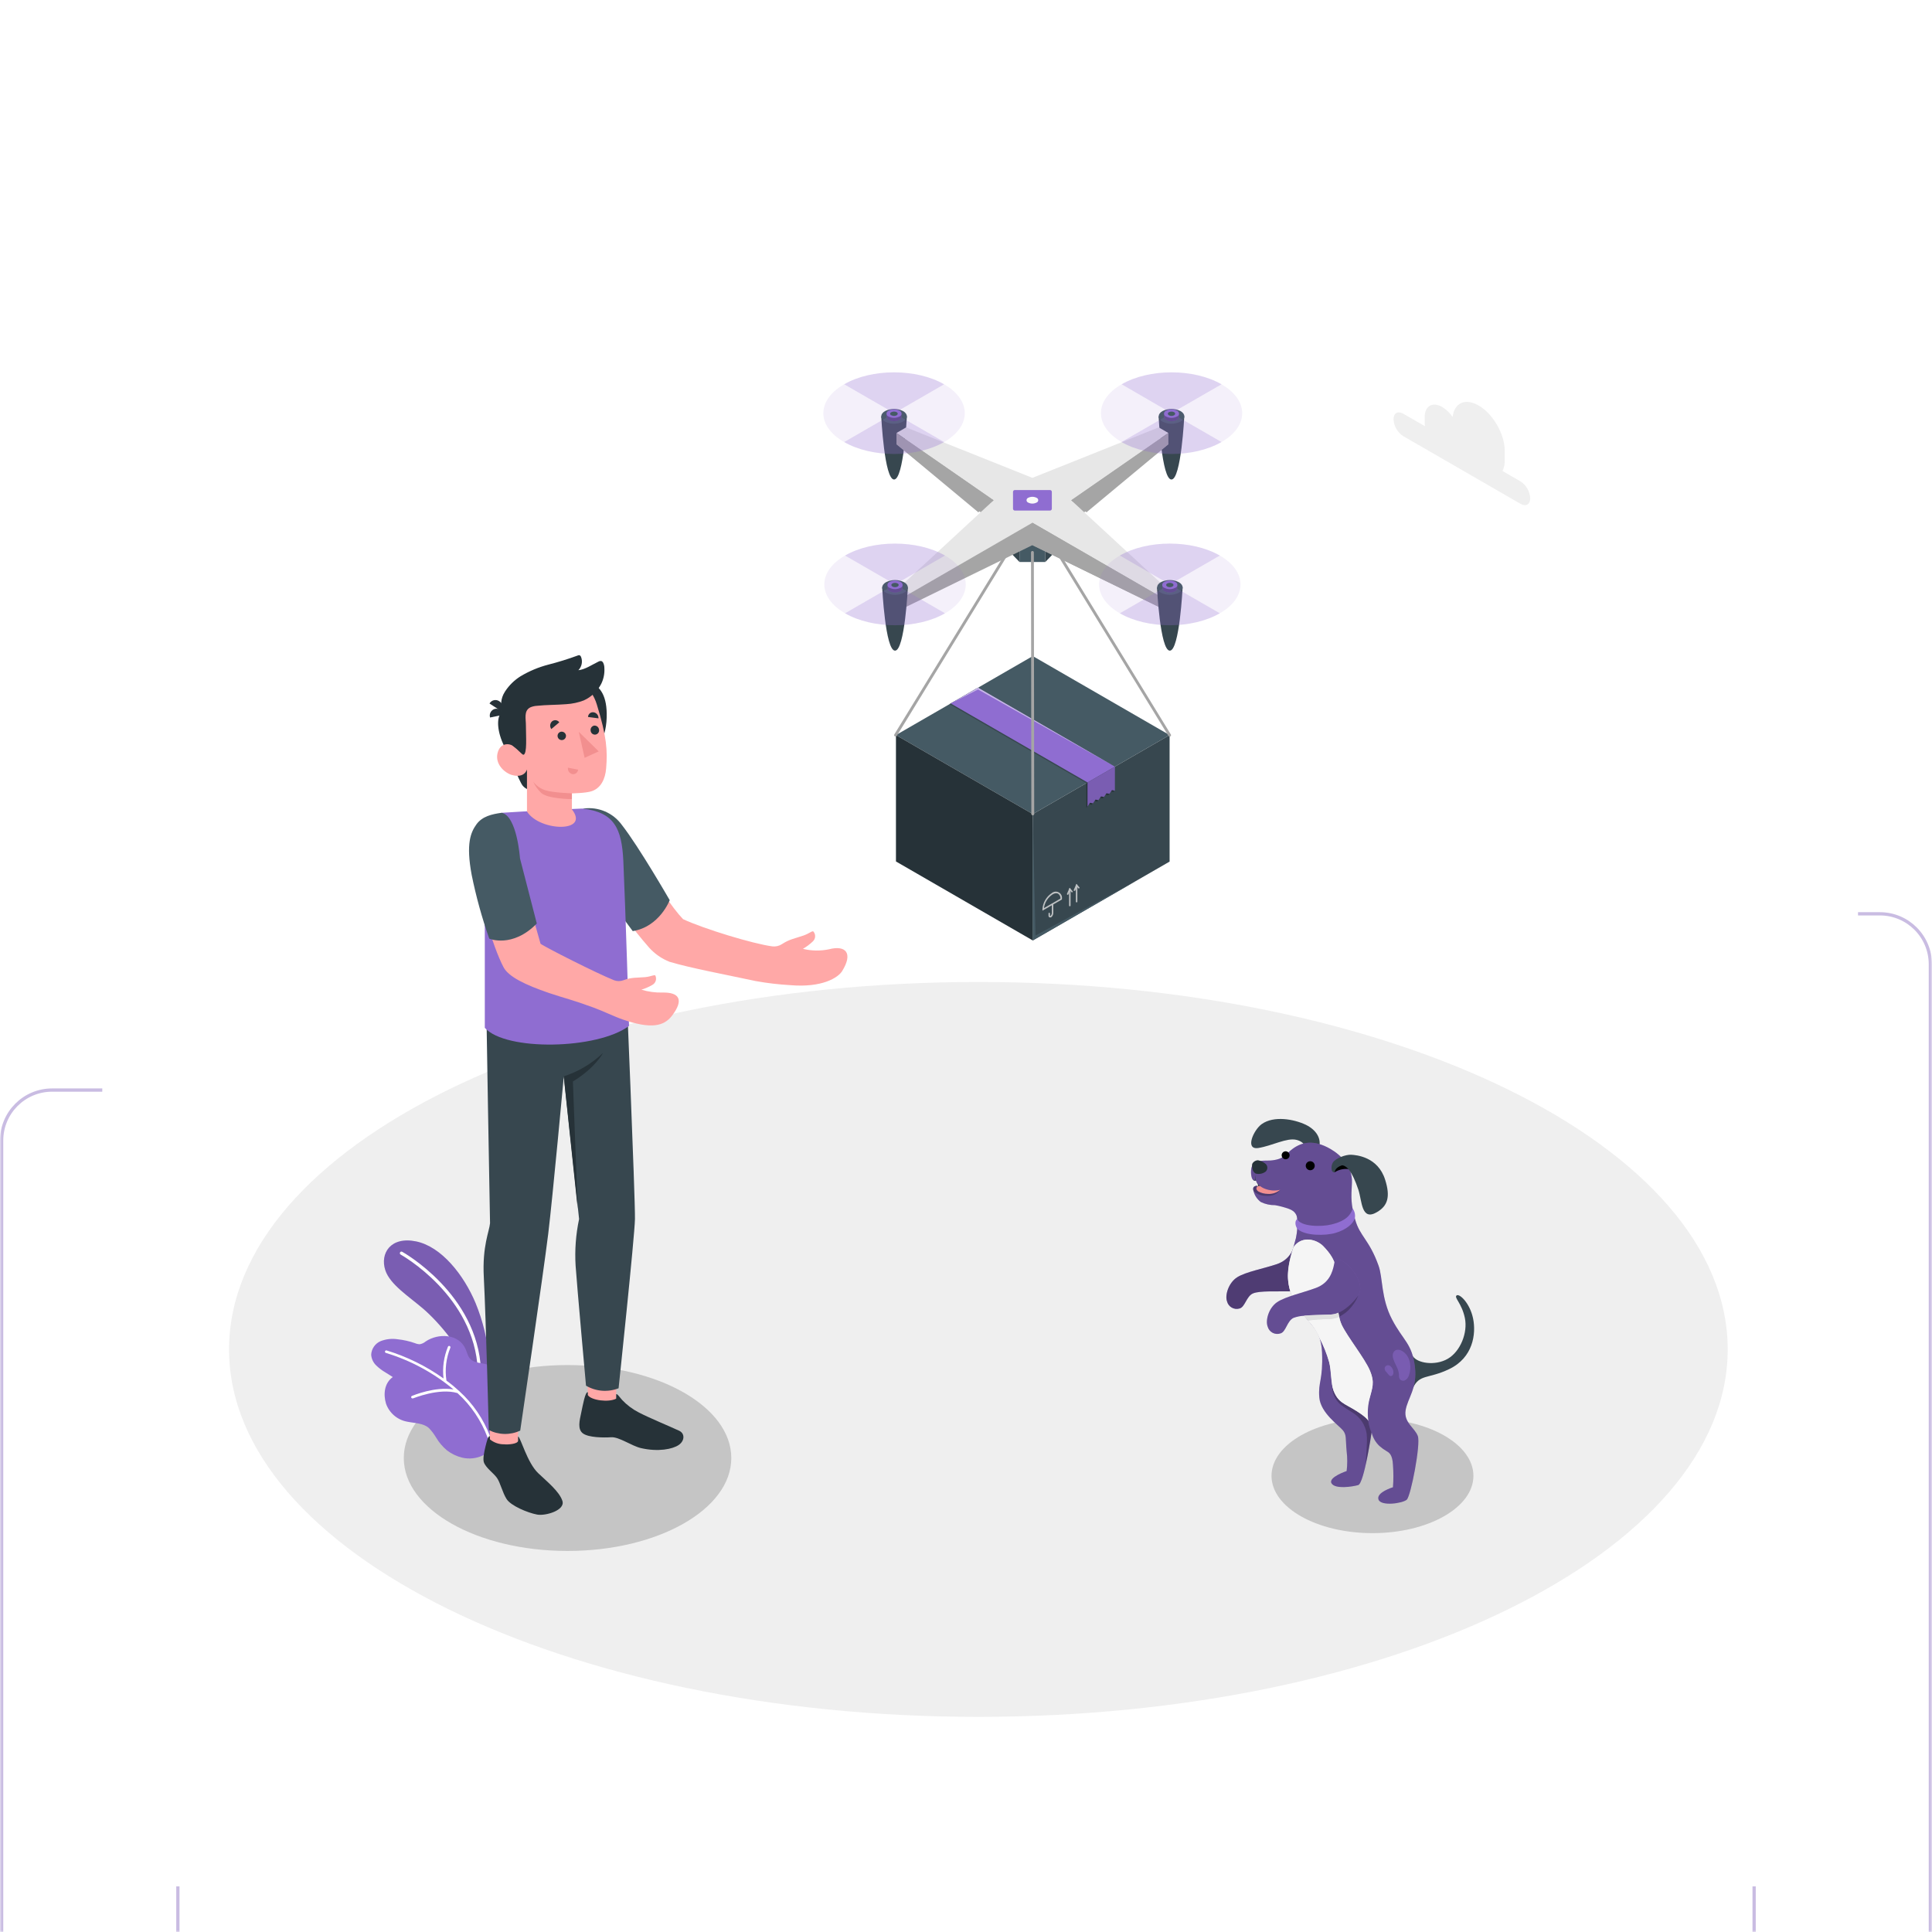 <svg width="546" height="546" viewBox="0 0 546 546" fill="none" xmlns="http://www.w3.org/2000/svg">
<g clip-path="url(#clip0_874_8837)">
<mask id="mask0_874_8837" style="mask-type:alpha" maskUnits="userSpaceOnUse" x="0" y="0" width="546" height="546">
<path d="M546 0H0V546H546V0Z" fill="black"/>
</mask>
<g mask="url(#mask0_874_8837)">
<g filter="url(#filter0_dddd_874_8837)">
<path d="M481.459 50.271H14.731C6.85 50.271 0.461 56.66 0.461 64.541V531.27C0.461 539.151 6.85 545.54 14.731 545.54H481.459C489.341 545.54 495.73 539.151 495.73 531.27V64.541C495.73 56.66 489.341 50.271 481.459 50.271Z" stroke="#C9BCE2" stroke-width="0.921"/>
</g>
<g filter="url(#filter1_dddd_874_8837)">
<path d="M531.268 0.46H64.54C56.659 0.46 50.27 6.85 50.27 14.731V481.459C50.27 489.34 56.659 495.729 64.54 495.729H531.268C539.149 495.729 545.539 489.34 545.539 481.459V14.731C545.539 6.85 539.149 0.46 531.268 0.46Z" stroke="#C9BCE2" stroke-width="0.921"/>
</g>
<g filter="url(#filter2_dd_874_8837)">
<path d="M24.902 39.636C24.902 31.501 31.498 24.905 39.633 24.905H506.361C514.497 24.905 521.092 31.501 521.092 39.636V506.364C521.092 514.499 514.497 521.095 506.361 521.095H39.633C31.498 521.095 24.902 514.499 24.902 506.364V39.636Z" fill="white"/>
<path d="M272.5 473.2C389.453 473.2 484.263 426.709 484.263 369.36C484.263 312.011 389.453 265.52 272.5 265.52C155.546 265.52 60.736 312.011 60.736 369.36C60.736 426.709 155.546 473.2 272.5 473.2Z" fill="#EFEFEF"/>
<path d="M392.568 104.92L398.684 108.44C398.649 108.172 398.631 107.901 398.631 107.63V105.87C398.631 102.711 400.849 101.47 403.577 103.01C404.752 103.735 405.758 104.704 406.525 105.853C406.973 101.884 410.045 100.406 413.864 102.588C417.947 104.946 421.256 110.684 421.256 115.401V118.041C421.284 119.102 421.071 120.155 420.631 121.121L425.717 124.051C426.515 124.572 427.179 125.274 427.655 126.1C428.13 126.925 428.404 127.852 428.454 128.803C428.454 130.563 427.231 131.258 425.717 130.387L392.568 111.256C391.768 110.736 391.103 110.035 390.626 109.209C390.149 108.383 389.873 107.456 389.822 106.504C389.822 104.753 391.045 104.04 392.568 104.92Z" fill="#EFEFEF"/>
<path d="M156.392 426.314C181.952 426.314 202.672 414.553 202.672 400.046C202.672 385.538 181.952 373.778 156.392 373.778C130.833 373.778 110.113 385.538 110.113 400.046C110.113 414.553 130.833 426.314 156.392 426.314Z" fill="#C5C5C5"/>
<path d="M383.871 421.28C399.628 421.28 412.401 414.031 412.401 405.088C412.401 396.145 399.628 388.896 383.871 388.896C368.115 388.896 355.342 396.145 355.342 405.088C355.342 414.031 368.115 421.28 383.871 421.28Z" fill="#C5C5C5"/>
<path d="M134.226 371.868C133.736 366.526 132.455 361.285 130.424 356.319C127.098 348.32 120.744 340.285 113.564 338.824C106.383 337.364 103.338 342.23 104.896 346.982C106.242 351.065 111.628 354.427 115.72 357.964C119.812 361.502 127.485 370.082 129.668 378.424L133.733 378.829L134.226 371.868Z" fill="#8F6DD1"/>
<g opacity="0.15">
<path d="M134.228 371.868C133.738 366.526 132.457 361.285 130.426 356.319C127.1 348.32 120.746 340.285 113.566 338.824C106.385 337.364 103.34 342.23 104.898 346.982C106.244 351.065 111.63 354.427 115.722 357.964C119.814 361.502 127.487 370.082 129.67 378.424L133.735 378.829L134.228 371.868Z" fill="black"/>
</g>
<path d="M131.49 375.661C131.373 375.662 131.26 375.617 131.175 375.537C131.09 375.457 131.039 375.347 131.032 375.23C130.091 354.233 109.446 342.67 109.235 342.556C109.182 342.527 109.136 342.489 109.099 342.442C109.061 342.396 109.034 342.342 109.017 342.285C109.001 342.227 108.996 342.167 109.003 342.108C109.01 342.049 109.029 341.992 109.059 341.94C109.086 341.888 109.124 341.842 109.17 341.804C109.215 341.767 109.268 341.74 109.325 341.723C109.382 341.707 109.441 341.702 109.499 341.709C109.558 341.716 109.615 341.735 109.666 341.764C109.886 341.878 130.971 353.688 131.93 375.204C131.933 375.264 131.925 375.323 131.905 375.38C131.885 375.436 131.854 375.488 131.814 375.532C131.774 375.576 131.725 375.612 131.671 375.637C131.617 375.663 131.558 375.677 131.499 375.679L131.49 375.661Z" fill="white"/>
<path d="M132.51 399.289C130.677 400.184 128.589 400.414 126.605 399.94C125.052 399.563 123.595 398.865 122.328 397.89C121.1 396.863 120.055 395.634 119.24 394.256C118.691 393.33 118.045 392.465 117.312 391.677C115.711 390.146 113.106 390.208 111.056 389.776C109.705 389.529 108.444 388.93 107.398 388.04C106.352 387.15 105.559 386.001 105.098 384.708C104.297 382.068 104.588 378.882 107.008 377.166L104.922 375.855C103.962 375.298 103.075 374.624 102.282 373.848C101.471 373.058 100.979 371.996 100.9 370.865C100.937 370.043 101.204 369.247 101.671 368.569C102.138 367.891 102.785 367.357 103.54 367.028C105.086 366.419 106.766 366.233 108.407 366.492C110.069 366.668 111.705 367.037 113.282 367.592C113.712 367.781 114.176 367.883 114.646 367.891C115.256 367.777 115.826 367.507 116.3 367.108C119.82 364.732 125.637 364.855 127.591 369.272C127.872 369.915 128.048 370.619 128.356 371.252C129.483 373.628 132.589 372.889 134.613 373.989C135.251 374.381 135.795 374.909 136.204 375.536C136.614 376.163 136.879 376.873 136.98 377.615C137.447 380.202 136.778 382.983 136.259 385.535C136.065 386.485 135.608 387.348 135.379 388.28C135.264 389.663 135.264 391.052 135.379 392.434C135.326 394.731 135.15 397.591 133.073 398.937C132.891 399.064 132.703 399.181 132.51 399.289Z" fill="#8F6DD1"/>
<path d="M134.498 393.948C132.673 389.09 129.721 384.734 125.883 381.241C125.845 381.157 125.775 381.09 125.689 381.056C124.554 380.017 123.384 379.05 122.169 378.17C121.692 375.032 122.073 371.824 123.269 368.885C123.308 368.797 123.311 368.696 123.276 368.606C123.241 368.515 123.173 368.442 123.085 368.401C123.041 368.381 122.994 368.369 122.947 368.367C122.899 368.364 122.851 368.372 122.806 368.388C122.761 368.404 122.719 368.43 122.684 368.462C122.649 368.495 122.621 368.534 122.601 368.577C121.429 371.418 120.996 374.509 121.342 377.562C116.439 374.073 111.004 371.398 105.247 369.642C105.155 369.618 105.057 369.631 104.974 369.679C104.892 369.727 104.832 369.805 104.807 369.897C104.794 369.944 104.79 369.992 104.795 370.04C104.801 370.088 104.816 370.134 104.84 370.176C104.864 370.217 104.896 370.254 104.934 370.283C104.972 370.313 105.016 370.334 105.062 370.346C112.058 372.472 118.555 375.983 124.167 380.669C118.887 379.789 112.727 382.385 112.419 382.499C112.329 382.538 112.259 382.61 112.222 382.701C112.186 382.792 112.187 382.893 112.225 382.983C112.254 383.05 112.302 383.107 112.363 383.146C112.424 383.185 112.496 383.205 112.569 383.203C112.612 383.211 112.657 383.211 112.701 383.203C112.78 383.203 120.084 380.141 125.285 381.698C129.072 385.133 131.983 389.424 133.777 394.212C133.803 394.284 133.851 394.345 133.914 394.388C133.977 394.431 134.052 394.452 134.129 394.45H134.243C134.296 394.438 134.346 394.416 134.389 394.383C134.431 394.35 134.466 394.308 134.491 394.26C134.515 394.212 134.529 394.159 134.53 394.105C134.531 394.051 134.52 393.997 134.498 393.948Z" fill="white"/>
<path d="M368.844 312.019C369.381 309.678 367.964 307.294 365.008 305.859C361.716 304.302 356.014 303.219 352.556 305.692C350.232 307.373 347.742 313.04 351.614 312.433C355.486 311.826 359.666 309.458 362.394 310.136C364.928 310.752 365.034 312.653 365.034 312.653L368.844 312.019Z" fill="#37474F"/>
<path d="M351.121 322.104C351.297 322.359 351.64 322.834 351.544 323.222C351.447 323.609 351.825 323.741 352.353 323.635C352.881 323.53 352.582 322.526 351.121 322.104Z" fill="#263238"/>
<path d="M351.545 323.221C352.149 323.08 352.765 322.997 353.384 322.975L357.96 324.181C357.469 324.75 356.842 325.186 356.138 325.449C355.433 325.712 354.674 325.793 353.93 325.685C351.167 325.43 350.815 324.401 350.788 324.066C350.762 323.732 351.167 323.16 351.545 323.221Z" fill="#F28F8F"/>
<path d="M368.705 347.712C368.705 347.712 364.956 352.86 360.785 352.939C356.613 353.019 352.029 352.737 350.128 353.52C348.227 354.303 347.875 357.427 346.282 357.797C345.917 357.904 345.534 357.936 345.156 357.89C344.778 357.844 344.413 357.722 344.084 357.531C343.755 357.34 343.468 357.085 343.241 356.779C343.013 356.474 342.851 356.126 342.762 355.755C342.129 353.995 343.229 350.475 345.657 348.953C348.086 347.431 353.146 346.507 356.798 345.275C360.45 344.043 361.612 341.2 362.184 338.578C362.8 334.424 371.521 343.251 368.705 347.712Z" fill="#8F6DD1"/>
<path opacity="0.45" d="M368.705 347.712C368.705 347.712 364.956 352.86 360.785 352.939C356.613 353.019 352.029 352.737 350.128 353.52C348.227 354.303 347.875 357.427 346.282 357.797C345.917 357.904 345.534 357.936 345.156 357.89C344.778 357.844 344.413 357.722 344.084 357.531C343.755 357.34 343.468 357.085 343.241 356.779C343.013 356.474 342.851 356.126 342.762 355.755C342.129 353.995 343.229 350.475 345.657 348.953C348.086 347.431 353.146 346.507 356.798 345.275C360.45 344.043 361.612 341.2 362.184 338.578C362.8 334.424 371.521 343.251 368.705 347.712Z" fill="black"/>
<path d="M395.271 371.226C396.442 373.25 401.537 374.086 405.127 372.018C408.718 369.95 410.865 364.626 409.976 360.437C409.087 356.248 406.843 354.699 407.653 354.101C408.463 353.502 411.411 356.274 412.308 360.622C413.206 364.969 412.308 371.701 405.532 374.93C399.592 377.782 397.111 376.25 395.271 380.36V371.226Z" fill="#37474F"/>
<path d="M371.997 312.706C367.28 309.978 363.883 310.752 361.261 312.706C359.668 313.902 358.867 315.24 356.861 315.689C355.977 315.907 355.069 316.008 354.159 315.988C352.901 315.988 350.78 315.988 350.006 317.211C349.712 317.726 349.557 318.308 349.557 318.901C349.516 319.541 349.581 320.183 349.751 320.802C349.818 321.059 349.959 321.291 350.155 321.47C350.253 321.557 350.372 321.617 350.5 321.645C350.628 321.673 350.761 321.667 350.886 321.629C351.41 322.699 352.328 323.525 353.447 323.934C354.829 324.482 356.346 324.592 357.794 324.251C357.321 324.664 356.771 324.98 356.176 325.179C355.581 325.378 354.953 325.458 354.327 325.413C353.433 325.419 352.551 325.208 351.757 324.797C351.602 324.728 351.463 324.629 351.349 324.505C351.234 324.381 351.145 324.235 351.088 324.075C351.039 323.899 351.058 323.711 351.141 323.548C351.224 323.385 351.366 323.259 351.537 323.195C351.375 323.136 351.203 323.113 351.031 323.126C350.859 323.14 350.693 323.191 350.543 323.274C350.427 323.341 350.33 323.436 350.261 323.549C350.192 323.663 350.152 323.793 350.147 323.926C350.143 324.178 350.187 324.429 350.279 324.665C350.586 325.89 351.315 326.968 352.338 327.71C353.583 328.309 354.951 328.61 356.333 328.59C357.694 328.829 359.031 329.188 360.328 329.663C360.759 329.815 361.163 330.035 361.525 330.314C361.955 330.668 362.278 331.134 362.458 331.661C362.592 332.222 362.639 332.801 362.599 333.377C362.682 334.804 362.576 336.237 362.282 337.636C362.282 337.821 362.203 338.006 362.159 338.19C361.147 342.59 358.146 348.143 361.56 355.183C364.975 362.223 369.304 362.399 369.621 370.24C369.938 378.081 368.468 378.503 368.847 382.93C369.225 387.356 374.426 390.85 375.517 392.214C376.608 393.578 376.23 394.475 376.573 398.136C376.805 399.995 376.805 401.874 376.573 403.733C376.573 403.733 371.293 405.493 372.305 407.2C373.317 408.907 378.166 408.168 379.838 407.693C381.51 407.218 383.631 392.812 383.631 392.812C383.976 394.281 384.748 395.616 385.848 396.649C386.484 397.211 387.174 397.709 387.907 398.136C388.594 398.532 389.518 399.069 389.667 401.999C389.823 404.1 389.823 406.209 389.667 408.309C389.667 408.309 384.915 409.743 385.567 411.75C386.218 413.756 392.413 412.867 393.566 411.82C394.719 410.773 397.535 396.147 396.69 393.842C395.845 391.536 392.703 390.04 393.231 386.608C393.759 383.176 396.593 380.378 395.871 374.288C395.053 367.618 392.563 366.931 389.403 360.886C386.244 354.84 386.834 349.111 385.593 345.688C382.953 338.314 380.313 337.416 378.993 332.69C377.761 328.22 377.823 326.742 378.069 322.271C378.315 317.801 375.077 314.483 371.997 312.706Z" fill="#8F6DD1"/>
<path opacity="0.3" d="M371.997 312.706C367.28 309.978 363.883 310.752 361.261 312.706C359.668 313.902 358.867 315.24 356.861 315.689C355.977 315.907 355.069 316.008 354.159 315.988C352.901 315.988 350.78 315.988 350.006 317.211C349.712 317.726 349.557 318.308 349.557 318.901C349.516 319.541 349.581 320.183 349.751 320.802C349.818 321.059 349.959 321.291 350.155 321.47C350.253 321.557 350.372 321.617 350.5 321.645C350.628 321.673 350.761 321.667 350.886 321.629C351.41 322.699 352.328 323.525 353.447 323.934C354.829 324.482 356.346 324.592 357.794 324.251C357.321 324.664 356.771 324.98 356.176 325.179C355.581 325.378 354.953 325.458 354.327 325.413C353.433 325.419 352.551 325.208 351.757 324.797C351.602 324.728 351.463 324.629 351.349 324.505C351.234 324.381 351.145 324.235 351.088 324.075C351.039 323.899 351.058 323.711 351.141 323.548C351.224 323.385 351.366 323.259 351.537 323.195C351.375 323.136 351.203 323.113 351.031 323.126C350.859 323.14 350.693 323.191 350.543 323.274C350.427 323.341 350.33 323.436 350.261 323.549C350.192 323.663 350.152 323.793 350.147 323.926C350.143 324.178 350.187 324.429 350.279 324.665C350.586 325.89 351.315 326.968 352.338 327.71C353.583 328.309 354.951 328.61 356.333 328.59C357.694 328.829 359.031 329.188 360.328 329.663C360.759 329.815 361.163 330.035 361.525 330.314C361.955 330.668 362.278 331.134 362.458 331.661C362.592 332.222 362.639 332.801 362.599 333.377C362.682 334.804 362.576 336.237 362.282 337.636C362.282 337.821 362.203 338.006 362.159 338.19C361.147 342.59 358.146 348.143 361.56 355.183C364.975 362.223 369.304 362.399 369.621 370.24C369.938 378.081 368.468 378.503 368.847 382.93C369.225 387.356 374.426 390.85 375.517 392.214C376.608 393.578 376.23 394.475 376.573 398.136C376.805 399.995 376.805 401.874 376.573 403.733C376.573 403.733 371.293 405.493 372.305 407.2C373.317 408.907 378.166 408.168 379.838 407.693C381.51 407.218 383.631 392.812 383.631 392.812C383.976 394.281 384.748 395.616 385.848 396.649C386.484 397.211 387.174 397.709 387.907 398.136C388.594 398.532 389.518 399.069 389.667 401.999C389.823 404.1 389.823 406.209 389.667 408.309C389.667 408.309 384.915 409.743 385.567 411.75C386.218 413.756 392.413 412.867 393.566 411.82C394.719 410.773 397.535 396.147 396.69 393.842C395.845 391.536 392.703 390.04 393.231 386.608C393.759 383.176 396.593 380.378 395.871 374.288C395.053 367.618 392.563 366.931 389.403 360.886C386.244 354.84 386.834 349.111 385.593 345.688C382.953 338.314 380.313 337.416 378.993 332.69C377.761 328.22 377.823 326.742 378.069 322.271C378.315 317.801 375.077 314.483 371.997 312.706Z" fill="black"/>
<path opacity="0.25" d="M382.898 383.572C382.346 384.59 382.045 385.724 382.018 386.881C379.974 386.589 378.004 385.914 376.21 384.892C375.197 384.369 374.327 383.606 373.678 382.668C373.029 381.731 372.62 380.648 372.488 379.515C372.439 380.551 372.632 381.583 373.05 382.531C373.469 383.48 374.102 384.318 374.899 384.98C375.955 385.763 377.051 386.492 378.181 387.163C379.267 387.809 380.195 388.689 380.897 389.74C381.598 390.79 382.057 391.984 382.238 393.235V393.384C382.529 395.144 381.895 402.052 381.895 402.052C382.845 397.855 383.576 392.865 383.576 392.865C382.366 389.918 382.129 386.663 382.898 383.572Z" fill="black"/>
<path d="M383.18 375.362C381.728 371.903 376.8 365.805 375.181 362.382C373.562 358.958 373.571 350.062 373.579 347.263C373.588 344.465 371.863 342.159 369.998 340.223C368.132 338.287 363.952 337.082 361.567 340.443C360.362 344.474 358.69 349.331 361.567 355.254C364.207 360.701 367.402 362.038 368.854 366.007C370.037 368.217 370.979 370.547 371.661 372.959C372.286 375.282 372.154 379.119 372.902 381.02C374.266 384.461 375.947 384.619 379.22 386.678C382.494 388.738 382.591 389.318 382.591 389.318C382.281 387.418 382.386 385.472 382.899 383.616C383.735 380.263 384.623 378.82 383.18 375.362Z" fill="#E0E0E0"/>
<path d="M372.2 359.495C369.692 359.636 366.726 359.601 364.526 359.838C363.36 358.428 362.367 356.883 361.569 355.236C360.528 353.141 359.983 350.835 359.977 348.495C360.101 345.741 360.638 343.021 361.569 340.425C363.963 337.055 368.125 338.252 370 340.205C371.874 342.159 373.59 344.456 373.581 347.245C373.512 351.164 373.739 355.082 374.259 358.967C373.609 359.263 372.912 359.442 372.2 359.495Z" fill="#F5F5F5"/>
<path d="M383.022 383.405C382.527 385.419 382.419 387.51 382.705 389.565C382.634 389.415 382.054 388.421 379.185 386.643C375.902 384.593 374.222 384.434 372.858 380.993C372.11 379.101 372.242 375.265 371.617 372.933C370.931 370.523 369.993 368.193 368.818 365.981C368.077 364.191 366.995 362.562 365.633 361.185C367.466 360.947 369.311 360.815 371.159 360.789C372.284 360.824 373.401 360.598 374.424 360.129C374.58 360.9 374.819 361.653 375.137 362.373C376.756 365.796 381.684 371.894 383.127 375.353C384.57 378.811 383.866 380.105 383.022 383.405Z" fill="#F5F5F5"/>
<path d="M379.915 354.022C379.915 354.022 376.351 359.302 372.197 359.504C369.557 359.636 366.75 359.636 364.568 359.838C363.543 359.885 362.531 360.087 361.567 360.437C359.693 361.317 359.446 364.414 357.862 364.837C357.5 364.96 357.116 365.007 356.734 364.976C356.353 364.945 355.982 364.836 355.644 364.656C355.306 364.477 355.009 364.23 354.769 363.931C354.53 363.632 354.355 363.288 354.254 362.918C353.568 361.158 354.545 357.638 356.894 356.028C359.244 354.418 364.295 353.326 367.903 351.98C371.511 350.634 372.585 347.747 373.069 345.107C373.579 340.927 382.59 349.472 379.915 354.022Z" fill="#8F6DD1"/>
<path opacity="0.3" d="M379.915 354.022C379.915 354.022 376.351 359.302 372.197 359.504C369.557 359.636 366.75 359.636 364.568 359.838C363.543 359.885 362.531 360.087 361.567 360.437C359.693 361.317 359.446 364.414 357.862 364.837C357.5 364.96 357.116 365.007 356.734 364.976C356.353 364.945 355.982 364.836 355.644 364.656C355.306 364.477 355.009 364.23 354.769 363.931C354.53 363.632 354.355 363.288 354.254 362.918C353.568 361.158 354.545 357.638 356.894 356.028C359.244 354.418 364.295 353.326 367.903 351.98C371.511 350.634 372.585 347.747 373.069 345.107C373.579 340.927 382.59 349.472 379.915 354.022Z" fill="black"/>
<path opacity="0.5" d="M391.143 369.448C390.833 369.432 390.526 369.511 390.263 369.677C390.078 369.813 389.925 369.987 389.812 370.187C389.7 370.388 389.632 370.61 389.612 370.838C389.574 371.296 389.641 371.756 389.805 372.185C390.14 373.179 390.685 374.068 391.064 375.053C391.228 375.516 391.329 375.998 391.363 376.488C391.298 376.936 391.388 377.392 391.618 377.781C391.775 377.967 391.983 378.102 392.217 378.167C392.451 378.233 392.699 378.228 392.929 378.151C393.237 378.009 393.51 377.801 393.728 377.54C393.946 377.28 394.103 376.975 394.188 376.646C394.953 374.525 394.654 371.648 392.762 370.161C392.414 369.866 392.01 369.645 391.574 369.509C391.433 369.472 391.289 369.451 391.143 369.448Z" fill="#8F6DD1"/>
<path opacity="0.5" d="M389.631 376.532C389.745 376.341 389.8 376.121 389.789 375.898C389.799 375.577 389.739 375.256 389.613 374.96C389.486 374.664 389.298 374.399 389.059 374.182C388.962 374.072 388.843 373.984 388.71 373.923C388.576 373.863 388.431 373.831 388.285 373.831C388.138 373.831 387.993 373.863 387.859 373.923C387.726 373.984 387.607 374.072 387.51 374.182C387.412 374.298 387.345 374.438 387.317 374.587C387.3 374.804 387.334 375.023 387.417 375.224C387.499 375.426 387.628 375.606 387.792 375.749C388.188 376.162 388.795 377.289 389.446 376.752C389.524 376.694 389.587 376.619 389.631 376.532Z" fill="#8F6DD1"/>
<path opacity="0.25" d="M379.907 354.048C379.251 355.632 378.288 357.07 377.074 358.281C376.29 359.027 375.401 359.652 374.434 360.138C374.363 359.777 374.284 359.398 374.223 358.994C377.303 357.709 379.67 354.374 379.907 354.048Z" fill="black"/>
<path d="M362.596 332.47C363.476 334.679 369.381 334.767 372.276 334.046C374.617 333.465 377.451 332.444 378.269 329.522C378.815 330.287 379.045 331.233 378.912 332.162C378.524 333.773 376.562 335.498 373.403 336.439C370.604 337.266 364.752 337.319 362.649 335.278C362.614 335.286 361.461 333.562 362.596 332.47Z" fill="#8F6DD1"/>
<path d="M350.824 319.64C351.311 319.778 351.824 319.801 352.322 319.706C352.82 319.611 353.289 319.402 353.692 319.095C353.836 318.961 353.952 318.8 354.032 318.622C354.113 318.443 354.157 318.25 354.162 318.054C354.167 317.858 354.133 317.663 354.061 317.481C353.989 317.298 353.882 317.132 353.745 316.991C353.125 316.423 352.356 316.045 351.528 315.9C351.184 315.905 350.849 316.005 350.559 316.188C350.268 316.371 350.034 316.631 349.882 316.939C349.759 317.827 349.944 319.165 350.824 319.64Z" fill="#263238"/>
<path d="M360.337 314.994C360.436 314.795 360.475 314.57 360.447 314.349C360.42 314.128 360.327 313.921 360.181 313.752C360.036 313.584 359.843 313.462 359.629 313.403C359.414 313.344 359.187 313.35 358.975 313.42C358.764 313.49 358.578 313.621 358.441 313.797C358.304 313.972 358.222 314.185 358.206 314.407C358.19 314.629 358.24 314.851 358.35 315.045C358.459 315.238 358.624 315.395 358.823 315.495C358.955 315.562 359.099 315.602 359.247 315.613C359.395 315.623 359.543 315.605 359.684 315.558C359.824 315.512 359.954 315.438 360.066 315.341C360.179 315.244 360.27 315.126 360.337 314.994Z" fill="black"/>
<path d="M367.437 317.994C367.545 317.769 367.584 317.517 367.55 317.27C367.516 317.023 367.41 316.791 367.245 316.603C367.081 316.416 366.865 316.281 366.624 316.214C366.383 316.148 366.129 316.154 365.891 316.231C365.654 316.308 365.445 316.453 365.289 316.648C365.133 316.843 365.038 317.08 365.015 317.328C364.992 317.577 365.043 317.826 365.161 318.047C365.278 318.267 365.458 318.447 365.677 318.566C365.83 318.649 365.997 318.7 366.169 318.715C366.342 318.731 366.516 318.712 366.68 318.658C366.845 318.605 366.997 318.518 367.127 318.404C367.257 318.29 367.363 318.151 367.437 317.994Z" fill="black"/>
<path d="M350.163 321.47C350.261 321.557 350.38 321.617 350.508 321.645C350.636 321.673 350.768 321.667 350.894 321.629C350.787 321.077 350.787 320.509 350.894 319.957C350.745 320.405 350.673 320.875 350.682 321.347C350.682 321.488 350.41 321.602 350.049 321.347C350.093 321.4 350.119 321.4 350.163 321.47Z" fill="#37474F"/>
<path d="M374.477 360.12C374.398 359.76 374.319 359.372 374.257 358.976C373.606 359.266 372.909 359.439 372.198 359.487C369.681 359.619 366.724 359.592 364.533 359.821C364.92 360.296 365.308 360.745 365.677 361.176C367.51 360.939 369.355 360.807 371.204 360.78C372.331 360.81 373.45 360.584 374.477 360.12Z" fill="#E0E0E0"/>
<path d="M373.202 319.279C373.875 318.847 374.631 318.557 375.421 318.428C376.211 318.3 377.019 318.335 377.795 318.531C377.795 318.531 376.686 316.287 375.094 316.375C373.501 316.463 372.506 318.47 373.202 319.279Z" fill="black"/>
<path d="M372.39 318.804C372.195 318.058 372.29 317.266 372.654 316.586C373.455 315.284 376.359 314.263 377.846 314.342C379.334 314.421 385.406 314.923 387.447 321.382C388.97 326.169 388.23 328.783 385.089 330.587C380.689 333.139 380.944 327.428 379.888 324.233C378.128 318.953 376.57 317.449 375.286 317.317C373.121 318.012 373.2 319.297 373.2 319.297C373.2 319.297 372.734 319.481 372.39 318.804Z" fill="#37474F"/>
<path opacity="0.25" d="M357.801 324.252C357.329 324.664 356.779 324.98 356.184 325.179C355.589 325.379 354.96 325.458 354.334 325.413C353.44 325.419 352.559 325.208 351.765 324.797C351.61 324.728 351.471 324.629 351.356 324.505C351.241 324.381 351.153 324.235 351.096 324.076C351.047 323.899 351.066 323.711 351.149 323.548C351.232 323.385 351.373 323.259 351.545 323.196C351.383 323.136 351.21 323.113 351.039 323.127C350.867 323.14 350.701 323.191 350.55 323.275C350.434 323.34 350.336 323.434 350.267 323.548C350.197 323.662 350.159 323.792 350.154 323.926C350.155 324.147 350.191 324.367 350.26 324.577C351.083 325.404 352.191 325.886 353.358 325.924C356.684 326.355 357.801 324.252 357.801 324.252Z" fill="black"/>
<path d="M176.878 229.959C181.489 237.747 185.925 244.523 189.04 247.761C194.945 250.516 208.84 254.74 214.269 255.453C215.226 255.569 216.193 255.342 216.997 254.81C219.136 253.402 220.79 253.182 223.043 252.399C224.803 251.792 225.551 250.947 225.885 251.264C226.224 251.663 226.394 252.178 226.36 252.701C226.325 253.223 226.089 253.711 225.701 254.062C224.859 254.868 223.922 255.568 222.911 256.148C225.319 256.742 227.831 256.787 230.259 256.28C234.958 255.039 237.185 257.301 233.999 262.44C232.864 264.27 228.376 267.192 219.285 266.409C216.039 266.222 212.806 265.84 209.605 265.265C200.885 263.399 191.187 261.595 185.229 259.817C183.017 258.947 181.037 257.574 179.448 255.805C169.416 244.365 166.098 236.242 161.707 228.841L162.085 216.75C169.222 216.504 173.059 223.438 176.878 229.959Z" fill="#FFA8A7"/>
<path d="M160.896 216.504C162.958 216.217 165.058 216.499 166.972 217.317C168.885 218.136 170.539 219.461 171.755 221.15C176.639 227.398 185.263 242.394 185.263 242.394C185.263 242.394 182.43 249.909 174.818 251.141L162.586 234.623C162.586 234.623 156.795 223.183 160.896 216.504Z" fill="#455A64"/>
<path d="M142.418 385.024H134.445V399.245H142.418V385.024Z" fill="#FFA8A7"/>
<path d="M162.094 384.258L170.067 384.549L170.463 369.501L162.094 369.21V384.258Z" fill="#FFA8A7"/>
<path d="M133.319 261.912C133.319 269.832 134.489 333.676 134.489 333.676C134.305 335.955 132.254 340.161 132.729 348.926C133.337 360.841 134.137 392.134 134.137 392.134C135.507 392.835 137.018 393.216 138.557 393.246C140.095 393.277 141.62 392.957 143.017 392.31C143.017 392.31 149.485 348.46 150.937 336.659C152.186 326.363 155.337 292.193 155.337 292.193L159.657 332.514C158.734 336.849 158.403 341.29 158.672 345.714C159.041 351.17 161.611 379.603 161.611 379.603C162.99 380.414 164.535 380.901 166.129 381.028C167.724 381.154 169.326 380.917 170.816 380.333C170.816 380.333 175.357 337.521 175.445 332.514C175.55 326.803 172.805 261.824 172.805 261.824L133.319 261.912Z" fill="#37474F"/>
<path d="M142.417 395.144V393.956C143.183 394.299 144.96 401.348 148.119 404.349C150.636 406.742 154.068 409.497 154.939 412.163C155.811 414.83 150.161 416.466 147.811 416.035C145.083 415.525 140.349 413.527 139.161 411.635C137.973 409.743 137.401 407.041 136.451 405.677C135.5 404.313 133.256 402.8 132.737 401.225C132.447 400.345 132.79 398.461 133.195 396.825C133.599 395.188 133.96 393.745 134.444 393.885V394.765C135.565 395.69 136.977 396.189 138.431 396.173C139.619 396.305 142.426 396.068 142.417 395.144Z" fill="#263238"/>
<path d="M170.157 381.988C170.57 381.988 170.905 382.613 171.82 383.642C173.172 385.074 174.758 386.264 176.51 387.162C179.493 388.72 185.31 391.113 187.95 392.345C189.596 393.12 189.517 395.188 187.818 396.358C186.12 397.529 182.028 398.382 177.109 397.238C174.469 396.613 170.949 394.035 168.731 394.176C166.513 394.317 162.395 394.281 160.767 393.111C159.139 391.941 159.79 389.441 160.248 387.294C160.749 384.945 161.383 381.293 162.122 381.451V382.261C163.081 383.774 168.027 384.39 170.139 383.273L170.157 381.988Z" fill="#263238"/>
<path d="M155.318 292.193C159.469 290.842 163.264 288.578 166.424 285.566C166.424 285.566 164.286 289.746 157.906 293.636L159.27 329.637L155.318 292.193Z" fill="#263238"/>
<path d="M137.789 217.701C137.789 217.701 131.233 219.214 131.629 231.103L133.01 250.041V278.465C138.871 285.109 164.866 284.625 173.772 277.928C173.772 277.928 172.76 244.294 172.161 231.358C171.73 222.153 169.618 217.525 160.572 216.504L149.449 216.997L137.789 217.701Z" fill="#8F6DD1"/>
<path d="M144.292 194.742C145.489 201.227 151.499 205.557 157.721 204.422C163.943 203.286 167.26 197.382 167.454 190.782C167.823 178.734 159.631 179.808 153.374 180.952C147.117 182.096 143.139 188.265 144.292 194.742Z" fill="#263238"/>
<path d="M139.418 200.55C139.418 200.55 142.7 208.69 143.651 209.948C144.255 210.716 145.137 211.215 146.106 211.338L144.9 205.416L139.418 200.55Z" fill="#263238"/>
<path d="M139.364 188.036C139.364 188.036 138.07 187.948 137.129 190.254C136.319 192.225 136.794 196.229 139.417 200.55L142.743 200.338L139.364 188.036Z" fill="#263238"/>
<path d="M138.476 189.963L134.499 190.773C134.419 190.518 134.394 190.249 134.425 189.984C134.455 189.719 134.541 189.463 134.676 189.233C134.811 189.003 134.992 188.803 135.209 188.647C135.425 188.491 135.672 188.382 135.933 188.326C136.485 188.233 137.051 188.349 137.522 188.652C137.992 188.955 138.333 189.422 138.476 189.963Z" fill="#263238"/>
<path d="M137.858 189.109L134.338 186.813C134.471 186.579 134.651 186.377 134.866 186.217C135.082 186.057 135.328 185.945 135.59 185.886C135.852 185.827 136.123 185.823 136.386 185.875C136.65 185.927 136.899 186.034 137.119 186.188C137.589 186.491 137.927 186.961 138.064 187.503C138.201 188.045 138.128 188.619 137.858 189.109Z" fill="#263238"/>
<path d="M143.721 200.162C143.149 200.69 141.961 199.555 141.011 198.825C140.06 198.094 137.359 197.733 136.611 200.849C135.863 203.964 138.591 206.401 140.641 207.009C144.302 208.056 144.927 205.433 144.927 205.433V217.34C148.447 222.989 162.844 223.429 157.625 216.733V212.218C157.625 212.218 161.717 212.139 163.248 211.593C165.792 210.713 167.05 208.232 167.305 205.125C167.71 200.145 167.49 196.22 164.665 187.085C161.62 177.08 150.18 179.042 144.742 184.225C139.304 189.409 143.721 200.162 143.721 200.162Z" fill="#FFA8A7"/>
<path d="M156.031 187.006C153.25 187.235 150.452 187.174 147.68 187.473C147.074 187.512 146.479 187.652 145.92 187.886C143.931 188.837 144.652 191.222 144.626 192.99C144.626 196.026 145.031 201.078 143.931 201.306C143.605 201.377 141.96 199.441 141.009 198.825C140.384 198.42 140.129 197.364 139.865 196.722C139.434 195.542 139.1 194.328 138.774 193.122C138.51 192.093 138.211 191.054 138.017 190.016C137.757 188.861 137.633 187.68 137.648 186.496C137.733 185.466 138.068 184.472 138.624 183.601C138.686 183.513 138.739 183.416 138.792 183.328C139.906 181.643 141.367 180.215 143.077 179.139C145.545 177.661 148.212 176.544 150.997 175.822C153.788 175.109 156.54 174.255 159.243 173.261C159.392 173.183 159.56 173.149 159.727 173.164C159.982 173.208 160.14 173.472 160.237 173.718C160.47 174.344 160.519 175.023 160.381 175.676C160.242 176.328 159.921 176.928 159.454 177.406C161.364 177.212 163.352 175.83 165.077 175.003C165.214 174.915 165.367 174.855 165.527 174.826C165.687 174.798 165.851 174.801 166.01 174.836C166.213 174.932 166.376 175.097 166.468 175.302C166.69 175.77 166.804 176.281 166.802 176.798C166.897 178.331 166.594 179.862 165.922 181.242C164.852 183.328 163.105 184.988 160.968 185.95C159.385 186.55 157.72 186.906 156.031 187.006Z" fill="#263238"/>
<path d="M157.624 212.201C157.624 212.201 152.344 212.051 150.065 211.321C148.728 210.877 147.556 210.04 146.703 208.918C147.235 210.104 147.995 211.175 148.938 212.069C150.804 213.829 157.624 213.829 157.624 213.829V212.201Z" fill="#F28F8F"/>
<path d="M155.952 195.841C155.975 196.073 155.931 196.306 155.824 196.513C155.717 196.719 155.552 196.89 155.35 197.004C155.147 197.119 154.916 197.172 154.684 197.157C154.452 197.142 154.229 197.059 154.043 196.92C153.857 196.78 153.716 196.59 153.636 196.371C153.557 196.152 153.543 195.915 153.596 195.689C153.649 195.463 153.767 195.257 153.935 195.096C154.104 194.936 154.315 194.828 154.544 194.785C154.706 194.762 154.871 194.77 155.029 194.811C155.188 194.851 155.337 194.922 155.468 195.021C155.598 195.119 155.709 195.242 155.792 195.383C155.875 195.524 155.929 195.679 155.952 195.841Z" fill="#263238"/>
<path d="M154.062 192.137L151.809 194.037C151.566 193.713 151.453 193.309 151.492 192.905C151.531 192.502 151.719 192.127 152.02 191.855C152.169 191.731 152.343 191.64 152.529 191.587C152.715 191.535 152.911 191.521 153.103 191.547C153.295 191.574 153.479 191.64 153.644 191.741C153.809 191.843 153.951 191.977 154.062 192.137Z" fill="#263238"/>
<path d="M156.515 204.958L159.384 205.513C159.366 205.707 159.308 205.895 159.214 206.065C159.12 206.235 158.991 206.384 158.837 206.503C158.682 206.621 158.505 206.706 158.316 206.752C158.126 206.798 157.93 206.805 157.738 206.771C157.343 206.678 156.998 206.44 156.772 206.104C156.545 205.768 156.453 205.359 156.515 204.958Z" fill="#F28F8F"/>
<path d="M165.138 191.011L162.182 190.623C162.186 190.43 162.231 190.24 162.314 190.065C162.397 189.891 162.516 189.736 162.663 189.61C162.81 189.485 162.982 189.392 163.167 189.338C163.353 189.283 163.548 189.268 163.739 189.295C164.143 189.357 164.51 189.567 164.768 189.884C165.027 190.201 165.158 190.602 165.138 191.011Z" fill="#263238"/>
<path d="M165.279 194.126C165.319 194.284 165.325 194.449 165.299 194.611C165.272 194.772 165.213 194.926 165.124 195.064C165.035 195.201 164.92 195.319 164.784 195.41C164.648 195.501 164.495 195.563 164.334 195.593C164.173 195.622 164.008 195.618 163.849 195.582C163.689 195.545 163.539 195.476 163.408 195.379C163.276 195.282 163.166 195.159 163.083 195.017C163.001 194.876 162.949 194.719 162.929 194.557C162.893 194.397 162.889 194.232 162.916 194.071C162.944 193.91 163.003 193.756 163.091 193.617C163.178 193.479 163.292 193.36 163.426 193.266C163.56 193.172 163.711 193.105 163.871 193.07C164.197 193.027 164.527 193.113 164.79 193.311C165.054 193.508 165.229 193.8 165.279 194.126Z" fill="#263238"/>
<path d="M159.57 194.812L161.216 202.16L165.202 200.347L159.57 194.812Z" fill="#F28F8F"/>
<path d="M138.315 261.366C135.103 255.294 131.451 241.663 129.621 234.79C127.034 225.014 131.223 218.871 135.983 218.625C138.967 219.074 148.761 254.705 148.761 254.705C149.843 255.585 164.751 263.126 169.538 265.027C170.389 265.346 171.327 265.346 172.178 265.027C174.483 264.147 176.041 264.35 178.338 264.147C180.098 263.971 180.978 263.346 181.215 263.716C181.436 264.185 181.468 264.721 181.304 265.212C181.14 265.704 180.793 266.113 180.335 266.356C179.367 266.92 178.337 267.369 177.264 267.694C179.188 268.279 181.194 268.552 183.204 268.503C187.807 268.398 189.47 270.395 185.897 275.068C183.662 277.99 180.063 278.914 171.958 276.106C169.626 275.306 166.467 273.73 163.519 272.666C157.438 270.448 155.871 270.21 151.199 268.644C144.44 266.33 139.741 264.059 138.315 261.366Z" fill="#FFA8A7"/>
<path d="M137.789 217.701C134.99 218.079 132.271 218.713 130.643 220.974C129.015 223.236 127.66 226.43 129.288 235.195C130.528 241.328 132.192 247.368 134.269 253.27C134.269 253.27 140.781 256.06 147.706 248.993L142.954 230.584C142.954 230.584 142.136 218.625 137.789 217.701Z" fill="#455A64"/>
<path d="M287.872 173.411L249.205 195.736L287.872 218.062L326.539 195.736L287.872 173.411Z" fill="#455A64"/>
<path d="M303.009 209.324L264.342 186.998L272.077 182.528L310.744 204.853L303.009 209.324Z" fill="#37474F"/>
<path d="M249.205 195.736V231.456L287.872 253.781V218.062L249.205 195.736Z" fill="#263238"/>
<path d="M287.873 218.062V253.781L326.54 231.491V195.736L287.873 218.062Z" fill="#37474F"/>
<path d="M310.743 204.853V211.832L309.925 211.673L309.194 212.738L308.367 212.571L307.654 213.627L306.827 213.46L306.105 214.524L305.278 214.357L304.557 215.422L303.721 215.255L303.008 216.311V209.324L310.743 204.853Z" fill="#263238"/>
<path d="M287.873 218.062L288.639 252.382L316.957 236.991L287.873 253.781V218.062Z" fill="#455A64"/>
<g opacity="0.8">
<path d="M298.335 244.127C298.308 244.127 298.281 244.122 298.256 244.111C298.231 244.1 298.208 244.085 298.189 244.065C298.17 244.045 298.155 244.022 298.146 243.996C298.136 243.971 298.132 243.944 298.133 243.916V239.252C298.132 239.225 298.136 239.198 298.146 239.172C298.155 239.146 298.17 239.123 298.189 239.103C298.208 239.084 298.231 239.068 298.256 239.057C298.281 239.046 298.308 239.041 298.335 239.041C298.391 239.041 298.445 239.063 298.485 239.103C298.524 239.142 298.547 239.196 298.547 239.252V243.96C298.536 244.008 298.51 244.051 298.471 244.082C298.433 244.112 298.385 244.128 298.335 244.127Z" fill="#E0E0E0"/>
<path d="M297.728 240.871H297.649C297.598 240.85 297.557 240.809 297.536 240.758C297.515 240.707 297.514 240.65 297.535 240.599L298.282 238.883L299.101 239.842C299.12 239.861 299.136 239.883 299.146 239.908C299.157 239.933 299.162 239.96 299.162 239.987C299.162 240.014 299.157 240.041 299.146 240.066C299.136 240.091 299.12 240.113 299.101 240.132C299.061 240.167 299.009 240.187 298.956 240.187C298.902 240.187 298.851 240.167 298.81 240.132L298.415 239.675L297.939 240.775C297.917 240.809 297.885 240.836 297.848 240.853C297.81 240.87 297.769 240.877 297.728 240.871Z" fill="#E0E0E0"/>
<path d="M300.262 243.027C300.234 243.027 300.207 243.022 300.181 243.011C300.156 243.001 300.132 242.985 300.113 242.965C300.093 242.946 300.077 242.923 300.067 242.897C300.056 242.871 300.051 242.844 300.051 242.816V238.152C300.051 238.096 300.073 238.042 300.113 238.003C300.152 237.963 300.206 237.941 300.262 237.941C300.318 237.941 300.372 237.963 300.411 238.003C300.451 238.042 300.473 238.096 300.473 238.152V242.816C300.473 242.872 300.451 242.926 300.411 242.965C300.372 243.005 300.318 243.027 300.262 243.027Z" fill="#E0E0E0"/>
<path d="M299.656 239.772H299.568C299.543 239.761 299.52 239.746 299.501 239.726C299.482 239.706 299.467 239.683 299.457 239.658C299.447 239.632 299.443 239.605 299.443 239.578C299.444 239.55 299.451 239.523 299.462 239.499L300.202 237.792L301.029 238.742C301.048 238.761 301.064 238.783 301.074 238.808C301.085 238.833 301.09 238.86 301.09 238.887C301.09 238.914 301.085 238.941 301.074 238.966C301.064 238.991 301.048 239.013 301.029 239.032C301.009 239.052 300.986 239.068 300.96 239.078C300.935 239.089 300.907 239.094 300.879 239.094C300.851 239.094 300.824 239.089 300.798 239.078C300.773 239.068 300.749 239.052 300.73 239.032L300.342 238.575L299.858 239.683C299.838 239.717 299.807 239.743 299.771 239.759C299.735 239.775 299.695 239.779 299.656 239.772Z" fill="#E0E0E0"/>
</g>
<g opacity="0.8">
<path d="M292.791 247.287C292.712 247.287 292.633 247.269 292.562 247.234C292.48 247.18 292.415 247.104 292.371 247.016C292.328 246.928 292.309 246.83 292.316 246.732V246.16C292.315 246.133 292.319 246.106 292.329 246.08C292.338 246.054 292.353 246.031 292.372 246.011C292.391 245.992 292.414 245.976 292.439 245.965C292.464 245.954 292.491 245.949 292.518 245.949C292.574 245.949 292.628 245.971 292.668 246.011C292.707 246.05 292.729 246.104 292.729 246.16V246.732C292.715 246.775 292.715 246.821 292.729 246.864C292.729 246.864 292.8 246.864 292.87 246.864C292.999 246.745 293.1 246.599 293.167 246.436C293.234 246.273 293.265 246.098 293.257 245.923V243.538C293.257 243.51 293.263 243.483 293.274 243.458C293.284 243.433 293.3 243.41 293.32 243.391C293.34 243.373 293.363 243.358 293.389 243.348C293.414 243.339 293.441 243.334 293.469 243.335C293.522 243.335 293.574 243.357 293.612 243.395C293.65 243.433 293.671 243.484 293.671 243.538V245.923C293.682 246.171 293.634 246.418 293.532 246.644C293.429 246.87 293.275 247.069 293.081 247.225C292.99 247.266 292.891 247.287 292.791 247.287Z" fill="#E0E0E0"/>
<path d="M290.6 245.368V245.007C290.647 244.086 290.91 243.188 291.369 242.387C291.828 241.585 292.468 240.904 293.24 240.396C293.516 240.162 293.858 240.02 294.219 239.987C294.58 239.955 294.942 240.035 295.255 240.216C295.569 240.397 295.819 240.67 295.972 240.998C296.125 241.327 296.172 241.694 296.108 242.051V242.2L290.6 245.368ZM294.498 240.44C294.13 240.458 293.772 240.57 293.46 240.766C292.799 241.2 292.239 241.771 291.818 242.441C291.397 243.11 291.126 243.863 291.022 244.647L295.704 241.945C295.719 241.682 295.668 241.42 295.556 241.181C295.444 240.943 295.274 240.737 295.061 240.581C294.888 240.489 294.694 240.441 294.498 240.44Z" fill="#E0E0E0"/>
</g>
<path d="M303.346 209.13L264.67 186.804L272.405 182.343L311.081 204.668L303.346 209.13Z" fill="#8F6DD1"/>
<path d="M311.077 204.668L311.068 211.435L310.25 211.277L309.528 212.333L308.701 212.175L307.988 213.231L307.161 213.063L306.431 214.128L305.603 213.961L304.882 215.026L304.055 214.859L303.342 215.915V209.13L311.077 204.668Z" fill="#8F6DD1"/>
<path opacity="0.15" d="M311.077 204.668L311.068 211.435L310.25 211.277L309.528 212.342L308.701 212.175L307.988 213.231L307.161 213.072L306.431 214.128L305.603 213.961L304.882 215.026L304.055 214.859L303.342 215.915V209.13L311.077 204.668Z" fill="black"/>
<path opacity="0.5" d="M264.67 186.804L272.405 182.853L311.081 204.668L272.405 182.343L264.67 186.804Z" fill="white"/>
<path d="M291.419 141.51H284.115V146.826H291.419V141.51Z" fill="#455A64"/>
<path d="M291.42 146.817L296.005 142.065V138.897L291.42 141.546V146.817Z" fill="#37474F"/>
<path d="M284.115 146.817L279.539 142.065V138.897L284.115 141.546V146.817Z" fill="#37474F"/>
<path d="M287.873 218.44C287.766 218.438 287.664 218.394 287.589 218.319C287.514 218.243 287.47 218.142 287.468 218.035L287.371 144.115C287.37 144.062 287.379 144.01 287.399 143.961C287.418 143.912 287.447 143.867 287.484 143.829C287.521 143.792 287.565 143.762 287.614 143.741C287.662 143.721 287.714 143.71 287.767 143.71C287.82 143.709 287.872 143.719 287.921 143.738C287.97 143.757 288.015 143.786 288.053 143.823C288.091 143.86 288.121 143.904 288.141 143.953C288.161 144.001 288.172 144.054 288.172 144.106L288.278 218.026C288.275 218.133 288.232 218.235 288.157 218.31C288.081 218.385 287.979 218.429 287.873 218.431V218.44Z" fill="#A5A5A5"/>
<path d="M326.54 196.141C326.472 196.139 326.404 196.121 326.344 196.087C326.284 196.054 326.234 196.005 326.197 195.947L293.787 143.068C293.753 143.023 293.729 142.971 293.716 142.916C293.703 142.861 293.702 142.804 293.712 142.749C293.723 142.694 293.744 142.641 293.776 142.595C293.808 142.548 293.85 142.509 293.898 142.479C293.946 142.45 293.999 142.43 294.055 142.423C294.111 142.415 294.168 142.419 294.222 142.435C294.276 142.451 294.327 142.478 294.37 142.514C294.413 142.55 294.448 142.595 294.473 142.645L326.884 195.56C326.912 195.605 326.932 195.655 326.941 195.707C326.949 195.76 326.948 195.813 326.935 195.865C326.923 195.917 326.9 195.966 326.869 196.008C326.837 196.051 326.797 196.087 326.752 196.114C326.684 196.14 326.612 196.149 326.54 196.141Z" fill="#A5A5A5"/>
<path d="M249.065 196.141C248.991 196.139 248.918 196.118 248.854 196.079C248.774 196.022 248.718 195.937 248.697 195.841C248.676 195.746 248.691 195.645 248.74 195.56L281.15 142.681C281.175 142.63 281.21 142.585 281.253 142.549C281.297 142.513 281.347 142.486 281.401 142.47C281.455 142.455 281.512 142.45 281.568 142.458C281.624 142.466 281.677 142.485 281.726 142.514C281.774 142.544 281.815 142.583 281.847 142.63C281.879 142.676 281.901 142.729 281.911 142.784C281.922 142.84 281.92 142.897 281.907 142.951C281.895 143.006 281.87 143.058 281.836 143.103L249.426 195.982C249.384 196.037 249.329 196.079 249.266 196.107C249.203 196.135 249.134 196.146 249.065 196.141Z" fill="#A5A5A5"/>
<path d="M327.061 123.514C324.307 123.514 323.436 105.659 323.436 105.659H330.687C330.687 105.659 329.807 123.514 327.061 123.514Z" fill="#37474F"/>
<path d="M324.518 104.181C325.311 103.777 326.188 103.567 327.078 103.567C327.969 103.567 328.846 103.777 329.639 104.181C331.056 104.99 331.056 106.319 329.639 107.138C328.846 107.541 327.969 107.751 327.078 107.751C326.188 107.751 325.311 107.541 324.518 107.138C323.101 106.319 323.101 104.99 324.518 104.181Z" fill="#455A64"/>
<path d="M248.671 123.514C251.416 123.514 252.287 105.659 252.287 105.659H245.045C245.045 105.659 245.925 123.514 248.671 123.514Z" fill="#37474F"/>
<path d="M251.231 104.181C250.438 103.777 249.56 103.567 248.67 103.567C247.78 103.567 246.903 103.777 246.109 104.181C244.693 104.999 244.693 106.319 246.109 107.138C246.903 107.541 247.78 107.751 248.67 107.751C249.56 107.751 250.438 107.541 251.231 107.138C252.639 106.319 252.639 104.999 251.231 104.181Z" fill="#455A64"/>
<path d="M249.348 113.544L276.795 135.729L249.348 157.914L252.093 159.498L287.768 142.065L323.452 159.498L326.198 157.914L298.751 135.729L326.198 113.544L323.452 111.951L287.768 129.384L252.084 111.951L249.348 113.544Z" fill="#A5A5A5"/>
<path d="M252.093 156.33L287.768 135.729L323.452 156.33L326.198 154.746L298.751 129.384L326.198 110.367L323.452 108.783L287.768 123.048L252.084 108.783L249.348 110.367L276.795 129.384L249.348 154.746L252.093 156.33Z" fill="#E7E7E7"/>
<path d="M323.453 156.329V159.497L326.199 157.913V154.745L323.453 156.329Z" fill="#E0E0E0"/>
<path d="M287.768 135.729V142.065L323.452 159.498V156.33L287.768 135.729Z" fill="#A5A5A5"/>
<path d="M249.348 110.367L276.795 129.384L272.483 132.781L249.348 113.544V110.367Z" fill="#A5A5A5"/>
<path d="M298.75 129.384L303.062 132.781L326.197 113.544V110.367L298.75 129.384Z" fill="#A5A5A5"/>
<path d="M292.74 126.489H282.804C282.518 126.489 282.285 126.721 282.285 127.008V131.769C282.285 132.056 282.518 132.288 282.804 132.288H292.74C293.026 132.288 293.259 132.056 293.259 131.769V127.008C293.259 126.721 293.026 126.489 292.74 126.489Z" fill="#8F6DD1"/>
<path d="M252.093 156.329V159.497L249.348 157.913V154.745L252.093 156.329Z" fill="#EBEBEB"/>
<path d="M326.602 171.879C323.848 171.879 322.977 154.015 322.977 154.015H330.219C330.219 154.015 329.339 171.879 326.602 171.879Z" fill="#37474F"/>
<path d="M324.042 152.537C324.835 152.133 325.713 151.923 326.603 151.923C327.493 151.923 328.37 152.133 329.164 152.537C330.58 153.355 330.58 154.684 329.164 155.494C328.37 155.897 327.493 156.107 326.603 156.107C325.713 156.107 324.835 155.897 324.042 155.494C322.66 154.684 322.66 153.32 324.042 152.537Z" fill="#455A64"/>
<path d="M248.942 171.879C251.696 171.879 252.568 154.015 252.568 154.015H245.316C245.316 154.015 246.196 171.879 248.942 171.879Z" fill="#37474F"/>
<path d="M251.503 152.537C250.709 152.133 249.832 151.923 248.942 151.923C248.052 151.923 247.174 152.133 246.381 152.537C244.964 153.355 244.964 154.684 246.381 155.494C247.174 155.897 248.052 156.107 248.942 156.107C249.832 156.107 250.709 155.897 251.503 155.494C252.919 154.684 252.919 153.32 251.503 152.537Z" fill="#455A64"/>
<path opacity="0.3" d="M340.734 145.004L326.602 153.162L312.469 145.004C320.266 140.498 332.92 140.498 340.734 145.004Z" fill="#8F6DD1"/>
<path opacity="0.1" d="M340.734 161.319L326.602 153.162L340.734 145.004C348.531 149.51 348.531 156.84 340.734 161.319Z" fill="#8F6DD1"/>
<path opacity="0.3" d="M340.734 161.319C332.92 165.825 320.266 165.825 312.469 161.319L326.602 153.162L340.734 161.319Z" fill="#8F6DD1"/>
<path opacity="0.1" d="M326.601 153.162L312.469 161.319C304.672 156.814 304.672 149.51 312.469 145.004L326.601 153.162Z" fill="#8F6DD1"/>
<path d="M328.687 154.2V153.32H328C327.562 153.115 327.085 153.01 326.601 153.01C326.118 153.01 325.64 153.115 325.202 153.32H324.516V154.2C324.528 154.388 324.59 154.569 324.697 154.724C324.804 154.879 324.951 155.002 325.123 155.08C325.58 155.31 326.085 155.429 326.597 155.429C327.109 155.429 327.613 155.31 328.071 155.08C328.244 155.003 328.393 154.881 328.501 154.726C328.61 154.571 328.674 154.389 328.687 154.2Z" fill="#8F6DD1"/>
<path opacity="0.3" d="M328.687 154.2V153.32H328C327.562 153.115 327.085 153.01 326.601 153.01C326.118 153.01 325.64 153.115 325.202 153.32H324.516V154.2C324.528 154.388 324.59 154.569 324.697 154.724C324.804 154.879 324.951 155.002 325.123 155.08C325.58 155.31 326.085 155.429 326.597 155.429C327.109 155.429 327.613 155.31 328.071 155.08C328.244 155.003 328.393 154.881 328.501 154.726C328.61 154.571 328.674 154.389 328.687 154.2Z" fill="black"/>
<path d="M328.073 152.44C327.616 152.21 327.111 152.091 326.599 152.091C326.087 152.091 325.582 152.21 325.125 152.44C324.935 152.488 324.766 152.598 324.645 152.752C324.525 152.907 324.459 153.098 324.459 153.294C324.459 153.49 324.525 153.68 324.645 153.835C324.766 153.99 324.935 154.1 325.125 154.147C325.582 154.377 326.087 154.497 326.599 154.497C327.111 154.497 327.616 154.377 328.073 154.147C328.263 154.1 328.432 153.99 328.553 153.835C328.674 153.68 328.739 153.49 328.739 153.294C328.739 153.098 328.674 152.907 328.553 152.752C328.432 152.598 328.263 152.488 328.073 152.44Z" fill="#8F6DD1"/>
<path d="M327.333 152.889C327.106 152.776 326.856 152.717 326.602 152.717C326.349 152.717 326.099 152.776 325.872 152.889C325.467 153.126 325.467 153.505 325.872 153.769C326.098 153.886 326.348 153.947 326.602 153.947C326.857 153.947 327.107 153.886 327.333 153.769C327.738 153.505 327.738 153.126 327.333 152.889Z" fill="#455A64"/>
<path opacity="0.3" d="M263.074 145.004L248.941 153.162L234.809 145.004C242.579 140.498 255.26 140.498 263.074 145.004Z" fill="#8F6DD1"/>
<path opacity="0.1" d="M263.074 161.319L248.941 153.162L263.074 145.004C270.871 149.51 270.871 156.84 263.074 161.319Z" fill="#8F6DD1"/>
<path opacity="0.3" d="M263.074 161.319C255.26 165.825 242.614 165.825 234.809 161.319L248.941 153.162L263.074 161.319Z" fill="#8F6DD1"/>
<path opacity="0.1" d="M248.941 153.162L234.809 161.319C227.012 156.814 227.012 149.51 234.809 145.004L248.941 153.162Z" fill="#8F6DD1"/>
<path d="M251.027 154.2V153.32H250.34C249.902 153.115 249.425 153.01 248.941 153.01C248.458 153.01 247.98 153.115 247.542 153.32H246.855V154.2C246.868 154.389 246.932 154.571 247.041 154.726C247.149 154.881 247.298 155.003 247.471 155.08C247.929 155.31 248.434 155.429 248.945 155.429C249.457 155.429 249.962 155.31 250.419 155.08C250.591 155.002 250.738 154.879 250.845 154.724C250.952 154.569 251.015 154.388 251.027 154.2Z" fill="#8F6DD1"/>
<path opacity="0.3" d="M251.027 154.2V153.32H250.34C249.902 153.115 249.425 153.01 248.941 153.01C248.458 153.01 247.98 153.115 247.542 153.32H246.855V154.2C246.868 154.389 246.932 154.571 247.041 154.726C247.149 154.881 247.298 155.003 247.471 155.08C247.929 155.31 248.434 155.429 248.945 155.429C249.457 155.429 249.962 155.31 250.419 155.08C250.591 155.002 250.738 154.879 250.845 154.724C250.952 154.569 251.015 154.388 251.027 154.2Z" fill="black"/>
<path d="M250.419 152.44C249.961 152.21 249.457 152.091 248.945 152.091C248.433 152.091 247.928 152.21 247.471 152.44C247.28 152.488 247.112 152.598 246.991 152.752C246.87 152.907 246.805 153.098 246.805 153.294C246.805 153.49 246.87 153.68 246.991 153.835C247.112 153.99 247.28 154.1 247.471 154.147C247.928 154.377 248.433 154.497 248.945 154.497C249.457 154.497 249.961 154.377 250.419 154.147C250.609 154.1 250.778 153.99 250.899 153.835C251.019 153.68 251.085 153.49 251.085 153.294C251.085 153.098 251.019 152.907 250.899 152.752C250.778 152.598 250.609 152.488 250.419 152.44Z" fill="#8F6DD1"/>
<path d="M249.673 152.889C249.446 152.776 249.196 152.717 248.942 152.717C248.689 152.717 248.439 152.776 248.212 152.889C247.807 153.126 247.807 153.505 248.212 153.769C248.437 153.886 248.688 153.947 248.942 153.947C249.196 153.947 249.447 153.886 249.673 153.769C250.077 153.505 250.077 153.126 249.673 152.889Z" fill="#455A64"/>
<path opacity="0.3" d="M341.209 96.604L327.059 104.762L312.979 96.604C320.749 92.099 333.395 92.099 341.209 96.604Z" fill="#8F6DD1"/>
<path opacity="0.1" d="M341.211 112.919L327.061 104.762L341.193 96.604C349.008 101.11 349.008 108.44 341.211 112.919Z" fill="#8F6DD1"/>
<path opacity="0.3" d="M341.211 112.919C333.397 117.425 320.751 117.425 312.945 112.919L327.061 104.762L341.211 112.919Z" fill="#8F6DD1"/>
<path opacity="0.1" d="M327.06 104.762L312.98 112.919C305.184 108.414 305.184 101.11 312.98 96.604L327.06 104.762Z" fill="#8F6DD1"/>
<path d="M329.163 105.8V104.92H328.477C328.039 104.716 327.561 104.61 327.078 104.61C326.594 104.61 326.117 104.716 325.679 104.92H324.992V105.8C325.005 105.989 325.069 106.171 325.178 106.326C325.286 106.481 325.435 106.603 325.608 106.68C326.066 106.91 326.57 107.03 327.082 107.03C327.594 107.03 328.099 106.91 328.556 106.68C328.728 106.602 328.875 106.479 328.982 106.324C329.089 106.169 329.152 105.988 329.163 105.8Z" fill="#8F6DD1"/>
<path opacity="0.3" d="M329.163 105.8V104.92H328.477C328.039 104.716 327.561 104.61 327.078 104.61C326.594 104.61 326.117 104.716 325.679 104.92H324.992V105.8C325.005 105.989 325.069 106.171 325.178 106.326C325.286 106.481 325.435 106.603 325.608 106.68C326.066 106.91 326.57 107.03 327.082 107.03C327.594 107.03 328.099 106.91 328.556 106.68C328.728 106.602 328.875 106.479 328.982 106.324C329.089 106.169 329.152 105.988 329.163 105.8Z" fill="black"/>
<path d="M328.556 104.04C328.1 103.806 327.595 103.684 327.082 103.684C326.57 103.684 326.064 103.806 325.608 104.04C325.422 104.091 325.257 104.201 325.14 104.355C325.023 104.508 324.959 104.696 324.959 104.889C324.959 105.082 325.023 105.27 325.14 105.424C325.257 105.577 325.422 105.688 325.608 105.738C326.064 105.972 326.57 106.094 327.082 106.094C327.595 106.094 328.1 105.972 328.556 105.738C328.743 105.688 328.907 105.577 329.025 105.424C329.142 105.27 329.205 105.082 329.205 104.889C329.205 104.696 329.142 104.508 329.025 104.355C328.907 104.201 328.743 104.091 328.556 104.04Z" fill="#8F6DD1"/>
<path d="M327.807 104.489C327.581 104.376 327.33 104.317 327.077 104.317C326.823 104.317 326.573 104.376 326.347 104.489C325.942 104.726 325.942 105.105 326.347 105.369C326.572 105.486 326.823 105.547 327.077 105.547C327.331 105.547 327.582 105.486 327.807 105.369C328.212 105.105 328.212 104.726 327.807 104.489Z" fill="#455A64"/>
<path opacity="0.3" d="M262.819 96.604L248.695 104.762L234.562 96.604C242.333 92.099 254.987 92.099 262.819 96.604Z" fill="#8F6DD1"/>
<path opacity="0.1" d="M262.819 112.919L248.695 104.762L262.819 96.604C270.599 101.11 270.599 108.44 262.819 112.919Z" fill="#8F6DD1"/>
<path opacity="0.3" d="M262.819 112.919C255.014 117.425 242.359 117.425 234.562 112.919L248.695 104.762L262.819 112.919Z" fill="#8F6DD1"/>
<path opacity="0.1" d="M248.67 104.762L234.537 112.919C226.74 108.44 226.74 101.11 234.537 96.604L248.67 104.762Z" fill="#8F6DD1"/>
<path d="M250.755 105.8V104.92H250.069C249.631 104.716 249.153 104.61 248.67 104.61C248.186 104.61 247.709 104.716 247.27 104.92H246.584V105.8C246.596 105.988 246.659 106.169 246.766 106.324C246.873 106.479 247.02 106.602 247.191 106.68C247.649 106.91 248.153 107.03 248.665 107.03C249.177 107.03 249.682 106.91 250.139 106.68C250.312 106.603 250.461 106.481 250.57 106.326C250.678 106.171 250.742 105.989 250.755 105.8Z" fill="#8F6DD1"/>
<path opacity="0.3" d="M250.755 105.8V104.92H250.069C249.631 104.716 249.153 104.61 248.67 104.61C248.186 104.61 247.709 104.716 247.27 104.92H246.584V105.8C246.596 105.988 246.659 106.169 246.766 106.324C246.873 106.479 247.02 106.602 247.191 106.68C247.649 106.91 248.153 107.03 248.665 107.03C249.177 107.03 249.682 106.91 250.139 106.68C250.312 106.603 250.461 106.481 250.57 106.326C250.678 106.171 250.742 105.989 250.755 105.8Z" fill="black"/>
<path d="M250.138 104.04C249.682 103.806 249.177 103.684 248.664 103.684C248.152 103.684 247.646 103.806 247.19 104.04C247.004 104.091 246.839 104.201 246.722 104.355C246.605 104.508 246.541 104.696 246.541 104.889C246.541 105.082 246.605 105.27 246.722 105.424C246.839 105.577 247.004 105.688 247.19 105.738C247.646 105.972 248.152 106.094 248.664 106.094C249.177 106.094 249.682 105.972 250.138 105.738C250.325 105.688 250.489 105.577 250.607 105.424C250.724 105.27 250.787 105.082 250.787 104.889C250.787 104.696 250.724 104.508 250.607 104.355C250.489 104.201 250.325 104.091 250.138 104.04Z" fill="#8F6DD1"/>
<path d="M249.4 104.489C249.172 104.376 248.92 104.317 248.665 104.317C248.411 104.317 248.159 104.376 247.931 104.489C247.829 104.509 247.738 104.564 247.672 104.644C247.606 104.724 247.57 104.825 247.57 104.929C247.57 105.032 247.606 105.133 247.672 105.213C247.738 105.293 247.829 105.348 247.931 105.369C248.158 105.486 248.41 105.547 248.665 105.547C248.921 105.547 249.173 105.486 249.4 105.369C249.805 105.105 249.805 104.726 249.4 104.489Z" fill="#455A64"/>
<path d="M288.948 128.68C288.581 128.496 288.175 128.4 287.765 128.4C287.354 128.4 286.948 128.496 286.581 128.68C286.442 128.731 286.322 128.823 286.238 128.944C286.153 129.065 286.107 129.21 286.107 129.357C286.107 129.505 286.153 129.65 286.238 129.771C286.322 129.892 286.442 129.984 286.581 130.035C286.944 130.222 287.347 130.319 287.756 130.319C288.164 130.319 288.567 130.222 288.931 130.035C289.07 129.986 289.191 129.895 289.277 129.775C289.364 129.655 289.411 129.511 289.413 129.364C289.415 129.216 289.371 129.071 289.288 128.949C289.205 128.826 289.086 128.732 288.948 128.68Z" fill="#FAFAFA"/>
</g>
</g>
</g>
<defs>
<filter id="filter0_dddd_874_8837" x="-55.241" y="38.762" width="606.671" height="700.581" filterUnits="userSpaceOnUse" color-interpolation-filters="sRGB">
<feFlood flood-opacity="0" result="BackgroundImageFix"/>
<feColorMatrix in="SourceAlpha" type="matrix" values="0 0 0 0 0 0 0 0 0 0 0 0 0 0 0 0 0 0 127 0" result="hardAlpha"/>
<feOffset dy="8.286"/>
<feGaussianBlur stdDeviation="9.667"/>
<feColorMatrix type="matrix" values="0 0 0 0 0.667 0 0 0 0 0.698 0 0 0 0 0.812 0 0 0 0.1 0"/>
<feBlend mode="normal" in2="BackgroundImageFix" result="effect1_dropShadow_874_8837"/>
<feColorMatrix in="SourceAlpha" type="matrix" values="0 0 0 0 0 0 0 0 0 0 0 0 0 0 0 0 0 0 127 0" result="hardAlpha"/>
<feOffset dy="34.065"/>
<feGaussianBlur stdDeviation="17.033"/>
<feColorMatrix type="matrix" values="0 0 0 0 0.667 0 0 0 0 0.698 0 0 0 0 0.812 0 0 0 0.09 0"/>
<feBlend mode="normal" in2="effect1_dropShadow_874_8837" result="effect2_dropShadow_874_8837"/>
<feColorMatrix in="SourceAlpha" type="matrix" values="0 0 0 0 0 0 0 0 0 0 0 0 0 0 0 0 0 0 127 0" result="hardAlpha"/>
<feOffset dy="77.337"/>
<feGaussianBlur stdDeviation="23.477"/>
<feColorMatrix type="matrix" values="0 0 0 0 0.667 0 0 0 0 0.698 0 0 0 0 0.812 0 0 0 0.05 0"/>
<feBlend mode="normal" in2="effect2_dropShadow_874_8837" result="effect3_dropShadow_874_8837"/>
<feColorMatrix in="SourceAlpha" type="matrix" values="0 0 0 0 0 0 0 0 0 0 0 0 0 0 0 0 0 0 127 0" result="hardAlpha"/>
<feOffset dy="138.102"/>
<feGaussianBlur stdDeviation="27.62"/>
<feColorMatrix type="matrix" values="0 0 0 0 0.667 0 0 0 0 0.698 0 0 0 0 0.812 0 0 0 0.01 0"/>
<feBlend mode="normal" in2="effect3_dropShadow_874_8837" result="effect4_dropShadow_874_8837"/>
<feBlend mode="normal" in="SourceGraphic" in2="effect4_dropShadow_874_8837" result="shape"/>
</filter>
<filter id="filter1_dddd_874_8837" x="-5.432" y="-11.048" width="606.671" height="700.581" filterUnits="userSpaceOnUse" color-interpolation-filters="sRGB">
<feFlood flood-opacity="0" result="BackgroundImageFix"/>
<feColorMatrix in="SourceAlpha" type="matrix" values="0 0 0 0 0 0 0 0 0 0 0 0 0 0 0 0 0 0 127 0" result="hardAlpha"/>
<feOffset dy="8.286"/>
<feGaussianBlur stdDeviation="9.667"/>
<feColorMatrix type="matrix" values="0 0 0 0 0.667 0 0 0 0 0.698 0 0 0 0 0.812 0 0 0 0.1 0"/>
<feBlend mode="normal" in2="BackgroundImageFix" result="effect1_dropShadow_874_8837"/>
<feColorMatrix in="SourceAlpha" type="matrix" values="0 0 0 0 0 0 0 0 0 0 0 0 0 0 0 0 0 0 127 0" result="hardAlpha"/>
<feOffset dy="34.065"/>
<feGaussianBlur stdDeviation="17.033"/>
<feColorMatrix type="matrix" values="0 0 0 0 0.667 0 0 0 0 0.698 0 0 0 0 0.812 0 0 0 0.09 0"/>
<feBlend mode="normal" in2="effect1_dropShadow_874_8837" result="effect2_dropShadow_874_8837"/>
<feColorMatrix in="SourceAlpha" type="matrix" values="0 0 0 0 0 0 0 0 0 0 0 0 0 0 0 0 0 0 127 0" result="hardAlpha"/>
<feOffset dy="77.337"/>
<feGaussianBlur stdDeviation="23.477"/>
<feColorMatrix type="matrix" values="0 0 0 0 0.667 0 0 0 0 0.698 0 0 0 0 0.812 0 0 0 0.05 0"/>
<feBlend mode="normal" in2="effect2_dropShadow_874_8837" result="effect3_dropShadow_874_8837"/>
<feColorMatrix in="SourceAlpha" type="matrix" values="0 0 0 0 0 0 0 0 0 0 0 0 0 0 0 0 0 0 127 0" result="hardAlpha"/>
<feOffset dy="138.102"/>
<feGaussianBlur stdDeviation="27.62"/>
<feColorMatrix type="matrix" values="0 0 0 0 0.667 0 0 0 0 0.698 0 0 0 0 0.812 0 0 0 0.01 0"/>
<feBlend mode="normal" in2="effect3_dropShadow_874_8837" result="effect4_dropShadow_874_8837"/>
<feBlend mode="normal" in="SourceGraphic" in2="effect4_dropShadow_874_8837" result="shape"/>
</filter>
<filter id="filter2_dd_874_8837" x="10.902" y="14.905" width="532.189" height="532.19" filterUnits="userSpaceOnUse" color-interpolation-filters="sRGB">
<feFlood flood-opacity="0" result="BackgroundImageFix"/>
<feColorMatrix in="SourceAlpha" type="matrix" values="0 0 0 0 0 0 0 0 0 0 0 0 0 0 0 0 0 0 127 0" result="hardAlpha"/>
<feOffset dx="4" dy="8"/>
<feGaussianBlur stdDeviation="9"/>
<feComposite in2="hardAlpha" operator="out"/>
<feColorMatrix type="matrix" values="0 0 0 0 0.667 0 0 0 0 0.698 0 0 0 0 0.812 0 0 0 0.35 0"/>
<feBlend mode="normal" in2="BackgroundImageFix" result="effect1_dropShadow_874_8837"/>
<feColorMatrix in="SourceAlpha" type="matrix" values="0 0 0 0 0 0 0 0 0 0 0 0 0 0 0 0 0 0 127 0" result="hardAlpha"/>
<feOffset dy="4"/>
<feGaussianBlur stdDeviation="4"/>
<feComposite in2="hardAlpha" operator="out"/>
<feColorMatrix type="matrix" values="0 0 0 0 0.667 0 0 0 0 0.698 0 0 0 0 0.812 0 0 0 0.17 0"/>
<feBlend mode="normal" in2="effect1_dropShadow_874_8837" result="effect2_dropShadow_874_8837"/>
<feBlend mode="normal" in="SourceGraphic" in2="effect2_dropShadow_874_8837" result="shape"/>
</filter>
<clipPath id="clip0_874_8837">
<rect width="546" height="546" fill="white"/>
</clipPath>
</defs>
</svg>
